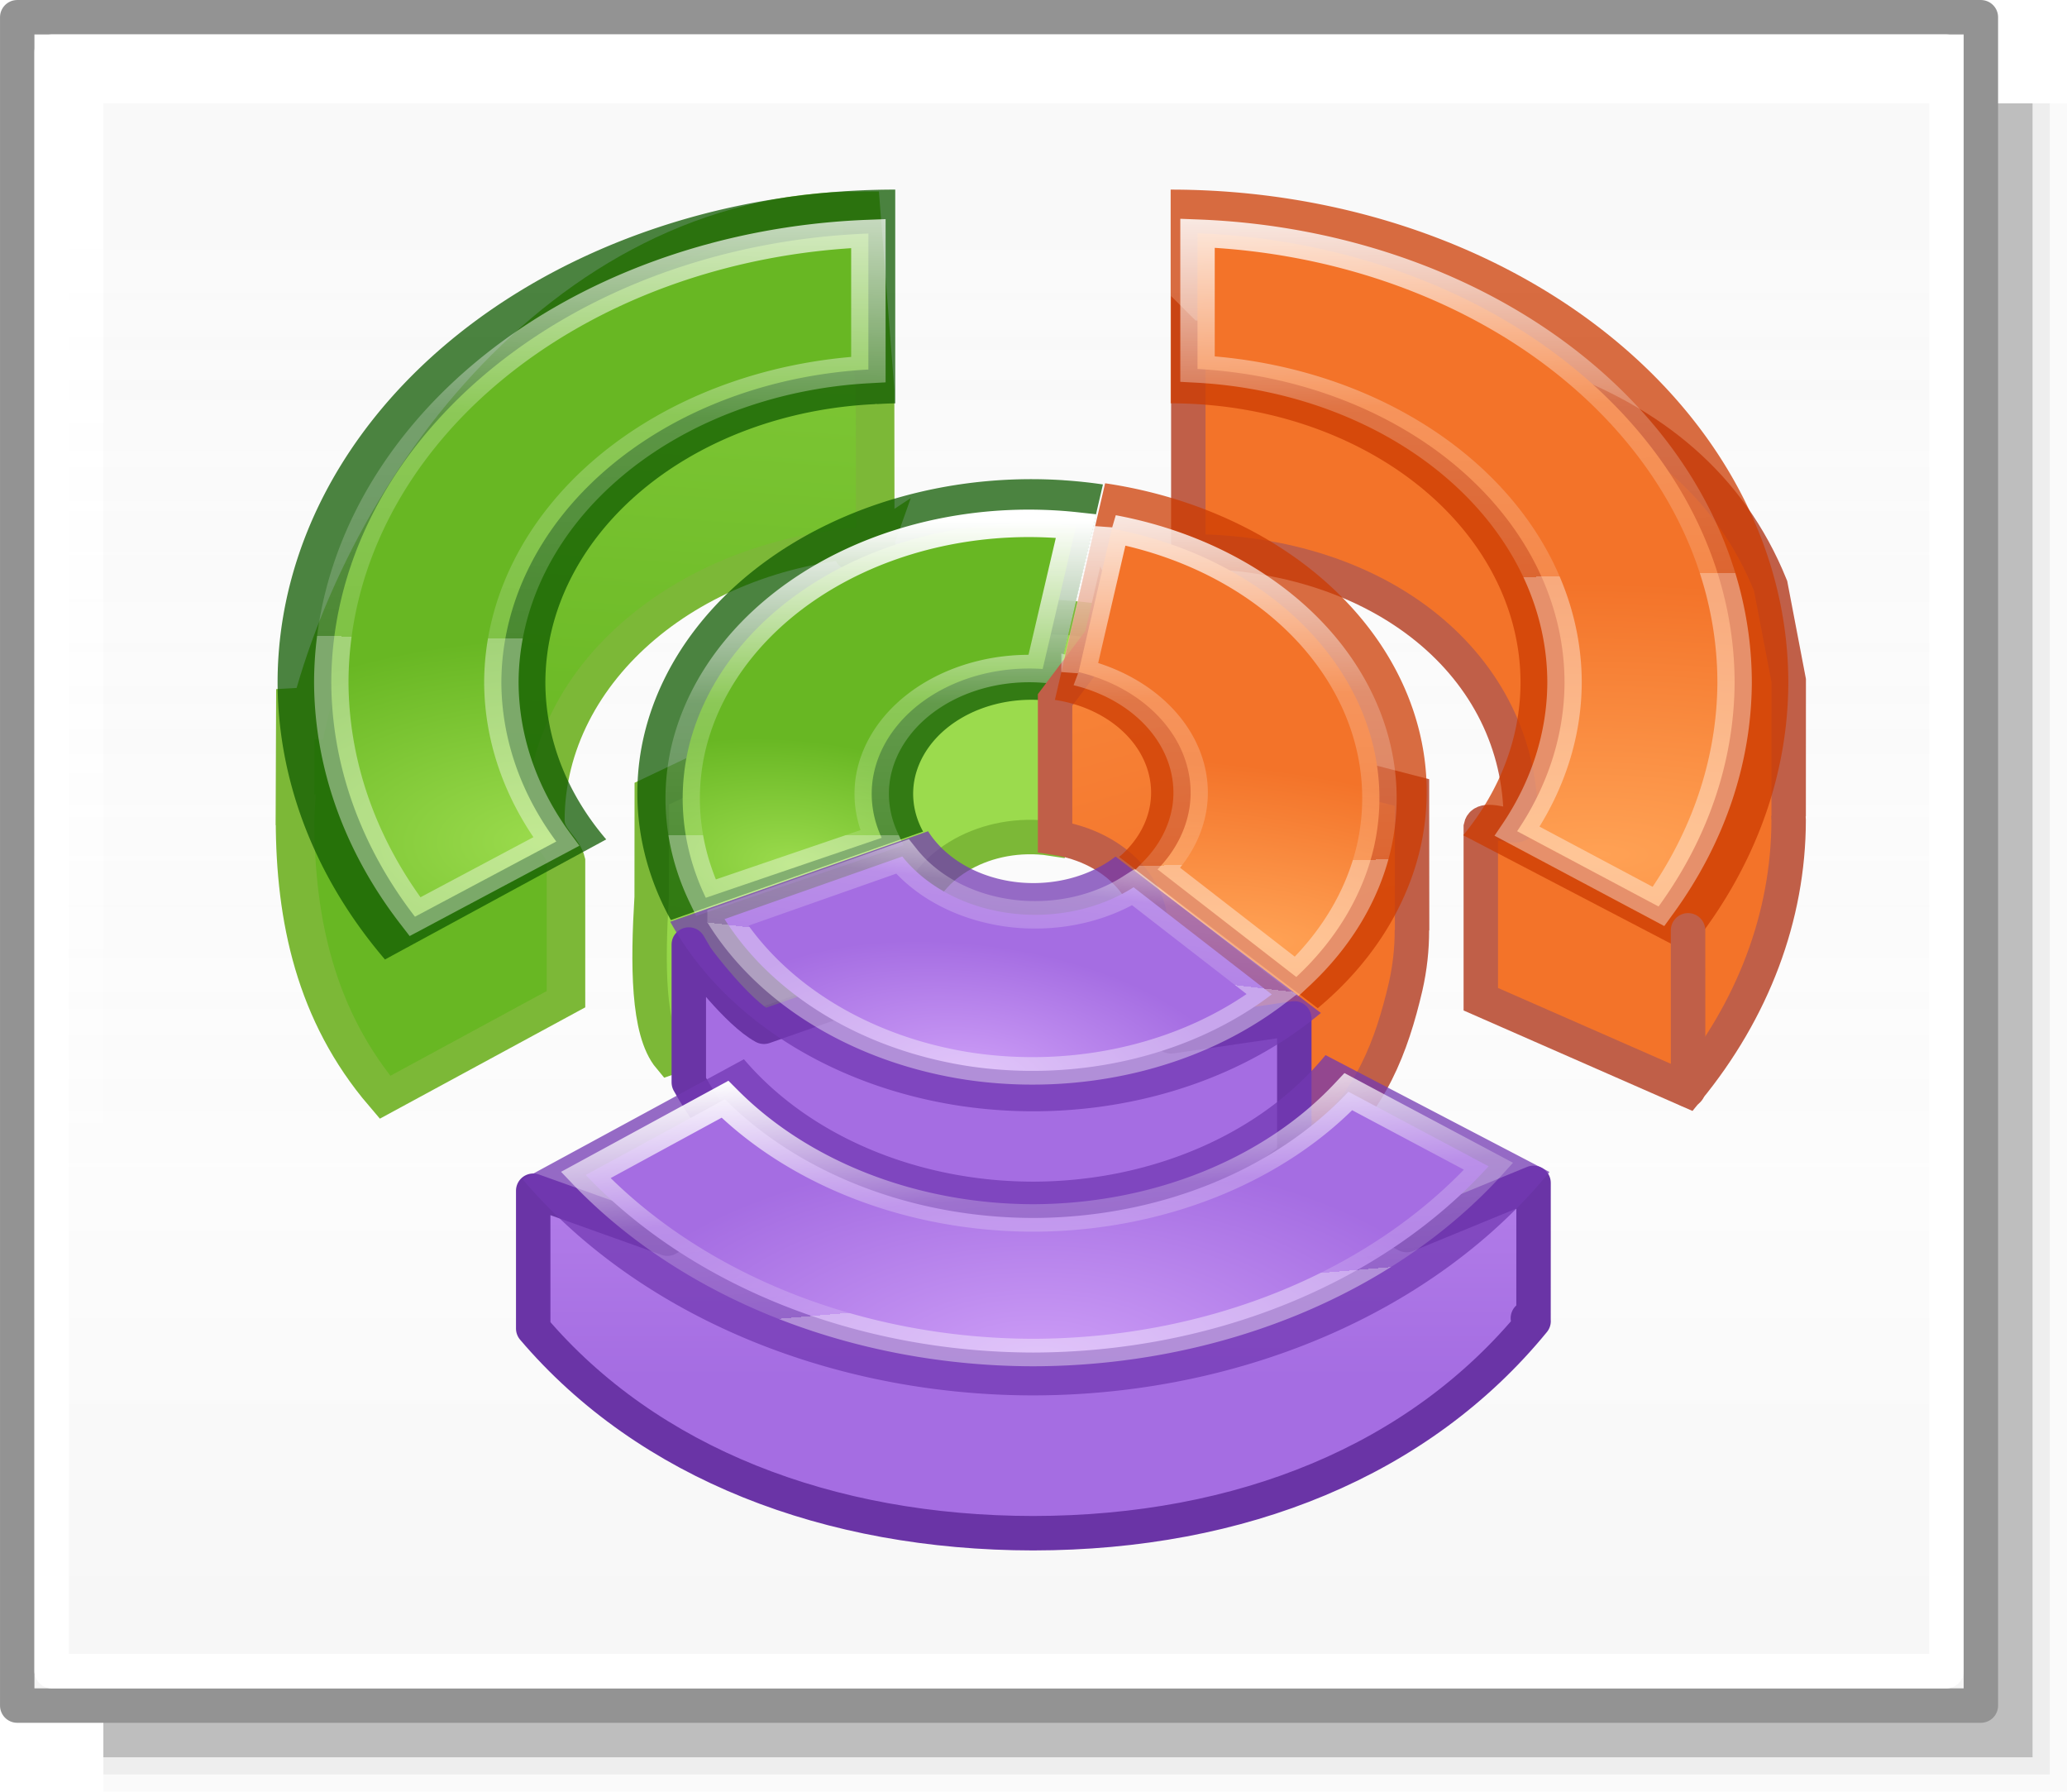 <svg height="52" viewBox="0 0 60 52" width="60" xmlns="http://www.w3.org/2000/svg" xmlns:xlink="http://www.w3.org/1999/xlink"><linearGradient id="a" gradientUnits="userSpaceOnUse" x1="34" x2="34" xlink:href="#j" y1="27" y2="44"/><linearGradient id="b" gradientUnits="userSpaceOnUse" x1="32" x2="32.398" xlink:href="#j" y1="24" y2="32.859"/><linearGradient id="c" gradientUnits="userSpaceOnUse" x1="52.547" x2="50" xlink:href="#i" y1="1" y2="16"/><linearGradient id="d" gradientUnits="userSpaceOnUse" x1="34.984" x2="41.504" xlink:href="#i" y1="6.545" y2="29.681"/><linearGradient id="e" gradientUnits="userSpaceOnUse" x1="30.89" x2="28" xlink:href="#g" y1="6.82" y2="24"/><linearGradient id="f" gradientUnits="userSpaceOnUse" x1="33.632" x2="27.077" xlink:href="#g" y1="-88.624" y2="-16.023"/><linearGradient id="g" gradientTransform="matrix(1.383 0 0 1.414 -11.892 21.511)" gradientUnits="userSpaceOnUse" x1="13.697" x2="13.3" y1="12.091" y2="29.436"><stop offset="0" stop-color="#9bdb4d"/><stop offset="1" stop-color="#68b723"/></linearGradient><linearGradient id="h"><stop offset="0" stop-color="#fff"/><stop offset=".581" stop-color="#fff" stop-opacity=".235"/><stop offset="1" stop-color="#fff" stop-opacity=".157"/><stop offset="1" stop-color="#fff" stop-opacity=".392"/></linearGradient><linearGradient id="i" gradientUnits="userSpaceOnUse" x1="13.608" x2="13.608" y1="2.546" y2="21.532"><stop offset="0" stop-color="#ffa154"/><stop offset="1" stop-color="#f37329"/></linearGradient><linearGradient id="j" gradientUnits="userSpaceOnUse" x1="15.608" x2="15.608" y1="2.546" y2="21.532"><stop offset="0" stop-color="#cd9ef7"/><stop offset="1" stop-color="#a56de2"/></linearGradient><linearGradient id="k" gradientUnits="userSpaceOnUse" x1="42.5" x2="42.5" y1="49.5" y2="7"><stop offset="0" stop-color="#f6f6f6"/><stop offset=".353" stop-color="#fcfcfc"/><stop offset="1" stop-color="#fff" stop-opacity=".915"/></linearGradient><radialGradient id="l" cx="224.396" cy="115.01" gradientTransform="matrix(.544 .101 -.059 .321 -55.707 -37.009)" gradientUnits="userSpaceOnUse" r="35.86" xlink:href="#j"/><radialGradient id="m" cx="258.129" cy="60.192" gradientTransform="matrix(1.708 .365 -.147 .685 -351.336 -125.134)" gradientUnits="userSpaceOnUse" r="21.334" xlink:href="#i"/><radialGradient id="n" cx="200.029" cy="57.033" gradientTransform="matrix(1 0 0 1.571 0 -24.366)" gradientUnits="userSpaceOnUse" r="22.197"><stop offset="0" stop-color="#baff63"/><stop offset="1" stop-color="#fff" stop-opacity="0"/></radialGradient><filter id="o" color-interpolation-filters="sRGB" height="1.02" width="1.031" x="-.016" y="-.01"><feGaussianBlur stdDeviation=".277"/></filter><radialGradient id="p" cx="196.279" cy="59.525" gradientTransform="matrix(.817 .026 -.016 .507 -111.257 29.439)" gradientUnits="userSpaceOnUse" r="21.998" xlink:href="#g"/><radialGradient id="q" cx="224.396" cy="115.01" gradientTransform="matrix(.9 0 0 .531 -137.596 -22.345)" gradientUnits="userSpaceOnUse" r="35.86" xlink:href="#j"/><radialGradient id="r" cx="258.129" cy="60.192" gradientTransform="matrix(2.84 .079 -.032 1.139 -636.342 -76.352)" gradientUnits="userSpaceOnUse" r="21.334" xlink:href="#i"/><radialGradient id="s" cx="196.279" cy="59.525" gradientTransform="matrix(1.329 -.031 .019 .825 -223.013 -31.574)" gradientUnits="userSpaceOnUse" r="21.998" xlink:href="#g"/><linearGradient id="t" gradientUnits="userSpaceOnUse" x1="42.55" x2="46.171" xlink:href="#h" y1="34.292" y2="62.291"/><linearGradient id="u" gradientTransform="matrix(3.722 .66 -.66 3.722 187.357 -1065.291)" gradientUnits="userSpaceOnUse" x1="19.41" x2="21.379" xlink:href="#h" y1="274.14" y2="283.382"/><linearGradient id="v" gradientUnits="userSpaceOnUse" x1="104.615" x2="105.551" xlink:href="#h" y1="-49.5" y2="-12.617"/><linearGradient id="w" gradientUnits="userSpaceOnUse" x1="72.377" x2="70.154" xlink:href="#h" y1="-1.66" y2="13.269"/><linearGradient id="x" gradientUnits="userSpaceOnUse" x1="70.154" x2="72.43" xlink:href="#h" y1="10.222" y2="31.731"/><linearGradient id="y" gradientUnits="userSpaceOnUse" x1="39.385" x2="38.635" xlink:href="#h" y1="-54.423" y2="-6.667"/><g fill="#010101"><path d="m3 3h57v49h-57z" opacity=".02"/><path d="m3 3h56.5v48.5h-56.5z" opacity=".05"/><path d="m3 3h56v48h-56z" opacity=".2"/></g><path d="m.5.5h57v49h-57z" fill="url(#k)" stroke="#939393" stroke-linecap="round" stroke-linejoin="round" stroke-width=".999"/><path d="m1.5 1.5h55v19.653 27.347h-55z" fill="none" stroke="#fff" stroke-linecap="round" stroke-linejoin="round" stroke-width=".999"/><g transform="matrix(.406 0 0 .324 4 23.891)"><path d="m51.692-55.211c-21.5-.002-36.17 26.282-39.816 47.471l-.606-4.267-.034 10.801h.038c-.015.317-.026.635-.034.952.015 8.852 1.444 17.495 6.431 24.808l12.941-8.788v-12.416c-.265-1.438-1.464-2.142-1.475-3.604.017-13.246 10.357-24.183 23.582-24.941l.005-.018c-1.034.862-2.236 1.712-1.034.862.419-.031 2.041-.901 2.462-.91l-1.428.048-.012-13.573z" fill="url(#f)" stroke="#7cb837" stroke-width="2.756"/><path d="m62.08-42.973a40.32 40.32 0 0 0 -38.401 40.222 40.32 40.32 0 0 0 5.982 20.974l32.419-21.614z" fill="none" opacity=".99" stroke-width="3.78"/><g transform="translate(-9.846 -9.846)"><path d="m64-46.908a44.159 44.159 0 0 0 -44.16 44.158 44.159 44.159 0 0 0 7.678 24.805l15.818-10.756a25.013 25.013 0 0 1 -4.35-14.051 25.013 25.013 0 0 1 23.582-24.939l.002-.02c.061 0 .112.009.17.012a25.013 25.013 0 0 1 1.26-.062v-.002z" fill="#0f5a00" fill-opacity=".745" fill-rule="evenodd"/><path d="m62.08-42.973a40.32 40.32 0 0 0 -38.4 40.223 40.32 40.32 0 0 0 5.982 20.973l10.104-6.736a28.16 28.16 0 0 1 -3.926-14.234 28.16 28.16 0 0 1 26.24-28.045z" fill="url(#s)" stroke="url(#y)" stroke-width="2.462"/></g><g fill-rule="evenodd" transform="translate(9.846 -9.846)"><path d="m34.506 13.797v6.203c5.612-0 9.656 3.332 9.656 7.809-.005.412-1.079-.215-1.162.191v1 4l6.002 2.633c1.911-2.325 2.932-5.044 2.938-7.824-.003-.055-.006-.111-.01-.166l.01.051.002-3.943-.526-2.75c-2.39-5.908-9.127-7.2-16.909-7.203z" fill="url(#c)" stroke="#c05f48" transform="matrix(2.462 0 0 3.086 -19.692 -76.225)"/><path d="m64-46.908v19.145a25.013 25.013 0 0 1 25.014 25.012 25.013 25.013 0 0 1 -4.096 13.678l16.012 10.469a44.159 44.159 0 0 0 7.23-24.145 44.159 44.159 0 0 0 -44.16-44.158z" fill="#cc3b02" fill-opacity=".745"/><path d="m65.92-43.002v12.162a28.16 28.16 0 0 1 26.24 28.092 28.16 28.16 0 0 1 -3.389 13.312l10.113 6.744a40.32 40.32 0 0 0 5.436-20.059 40.32 40.32 0 0 0 -38.4-40.252z" fill="url(#r)" stroke="url(#v)" stroke-width="2.462"/></g><g transform="matrix(3.722 .66 -.66 3.722 187.357 -1065.291)"><path d="m221.863 8.709a44.8 44.8 0 0 0 -42.668 44.691 44.8 44.8 0 0 0 6.646 23.305l36.021-24.016z" style="fill:none;stroke-width:.756;stroke-linecap:square;stroke-linejoin:round;stroke:url(#n);filter:url(#o)" transform="matrix(.146 .008 -.008 .146 -15.388 273.05)"/><path d="m16.988 276.089a6.561 6.561 0 0 0 -6.595 6.196 6.561 6.561 0 0 0 .787 3.461l5.459-3.225z" fill="none" opacity=".99"/><path d="m29.799 21.863-10.799 5.137v3c-.116 1.937-.118 3.887.529 4.658l7.324-2.568c-.248-.452-.337-.95-.26-1.439.243-1.5 1.964-2.558 3.844-2.365.06.007.119.016.178.025l1.461-6.297c-.375-.055-.753-.096-1.133-.121-.381-.025-.763-.035-1.145-.029z" fill="url(#e)" fill-rule="evenodd" stroke="#7cb837" transform="matrix(.641 -.114 .142 .804 -6.161 264.215)"/><path d="m16.232 275.083a7.453 7.453 0 0 0 -6.765 7.365 7.453 7.453 0 0 0 1.264 4.196l4.331-2.898a2.236 2.236 0 0 1 -.373-1.127 2.236 2.236 0 0 1 2.129-2.338 2.236 2.236 0 0 1 .117-.001l.04-5.228a7.453 7.453 0 0 0 -.745.032z" fill="#0f5a00" fill-opacity=".745" fill-rule="evenodd"/><path d="m64.207 31.967a24.798 24.798 0 0 0 -24.928 23.418 24.798 24.798 0 0 0 2.973 13.08l11.785-6.963a11.279 11.279 0 0 1 -1.316-5.252 11.279 11.279 0 0 1 10.777-11.254z" fill="url(#p)" stroke="url(#t)" stroke-width="2.462" transform="matrix(.264 -.012 .012 .264 -.687 268.44)"/></g><g fill-rule="evenodd"><path d="m32.096 22.023-.117.506-1.342 1.783v4c1.786.27 2.998 1.603 2.766 3.041-.086.528-.363 1.024-.797 1.428-.034.03-.068.059-.104.088l5.77 4.393c1.534-1.279 2.138-2.887 2.545-4.627.123-.543.184-1.094.182-1.646l.006.012v-.127c0-.025 0-.049 0-.074l-.004-3.799-1.381-.357c-1.641-2.419-4.134-4.116-7.523-4.619z" fill="url(#d)" stroke="#c05f48" transform="matrix(2.462 0 0 3.086 -9.846 -86.071)"/><path d="m69.159-30.449-3.59 19.405a8.451 8.451 0 0 1 6.808 9.384 8.451 8.451 0 0 1 -1.964 4.406 8.451 8.451 0 0 1 -.256.272l14.205 13.555a28.105 28.105 0 0 0 7.321-14.275 28.105 28.105 0 0 0 -22.524-32.746z" fill="#cc3b02" fill-opacity=".745" stroke-width="3.78"/><path d="m69.64-26.389-2.379 12.852a11.279 11.279 0 0 1 7.92 12.24 11.279 11.279 0 0 1 -2.274 5.433l9.92 9.639a24.798 24.798 0 0 0 5.533-11.522 24.798 24.798 0 0 0 -18.72-28.641z" fill="url(#m)" stroke="url(#u)" stroke-width="2.462"/></g><path d="m20 31.413v4c1.536 2.79 4.167 4.131 7.922 4.689 3.829.562 6.976-.298 9.662-2.545v-4l-3.586.522-1.6-1.219c-.75.578-1.788.854-2.822.748-1.127-.117-2.108-.671-2.621-1.48v-.002l-4.773 1.674c-.759-.413-1.867-1.87-1.967-2.021z" fill="url(#b)" stroke="#6a34a6" stroke-linecap="round" stroke-linejoin="round" transform="matrix(2.462 0 0 3.086 -9.846 -86.071)"/><path d="m56.504.72-18.436 8.105a28.41 28.41 0 0 0 20.814 16.512 28.41 28.41 0 0 0 25.705-8.339l-14.682-14.01a8.451 8.451 0 0 1 -6.949 2.308 8.451 8.451 0 0 1 -6.45-4.568 8.451 8.451 0 0 1 -.003-.008z" fill="#7239b3" fill-opacity=".745" stroke-width="3.78"/><path d="m54.66 2.983-12.709 5.606a24.798 24.798 0 0 0 17.557 13.194 24.798 24.798 0 0 0 21.567-6.446l-9.88-9.598a11.279 11.279 0 0 1 -8.476 2.378 11.279 11.279 0 0 1 -8.059-5.134z" fill="url(#l)" stroke="url(#w)" stroke-width="2.462"/><g transform="translate(0 9.846)"><path d="m44.532 38.331-3.686 1.515-2.348-1.223c-1.875 2.289-5.07 3.67-8.498 3.672-3.363-.003-6.506-1.333-8.395-3.553l-2.227 1.209-3.896-1.392v4c3.335 3.918 8.581 5.935 14.517 5.941 6.052-.005 11.225-2.114 14.534-6.156l-.166-.086.164.072z" fill="url(#a)" stroke="#6a34a6" stroke-linecap="round" stroke-linejoin="round" transform="matrix(2.462 0 0 3.086 -9.846 -95.917)"/><path d="m84.918 10.926a25.013 25.013 0 0 1 -20.918 11.336 25.013 25.013 0 0 1 -20.664-10.963l-15.818 10.756a44.159 44.159 0 0 0 36.482 19.354 44.159 44.159 0 0 0 36.93-20.014z" fill="#7239b3" fill-opacity=".745"/><path d="m86.555 14.207a28.263 28.263 0 0 1 -22.555 11.307 28.263 28.263 0 0 1 -22.023-10.629l-9.951 6.783a40.32 40.32 0 0 0 31.975 15.902 40.32 40.32 0 0 0 32.574-16.684z" fill="url(#q)" stroke="url(#x)" stroke-width="2.462"/></g></g><path d="m49.002 31.633-.002-4.633" fill="none" stroke="#c05f48" stroke-linecap="round" stroke-linejoin="round"/></svg>